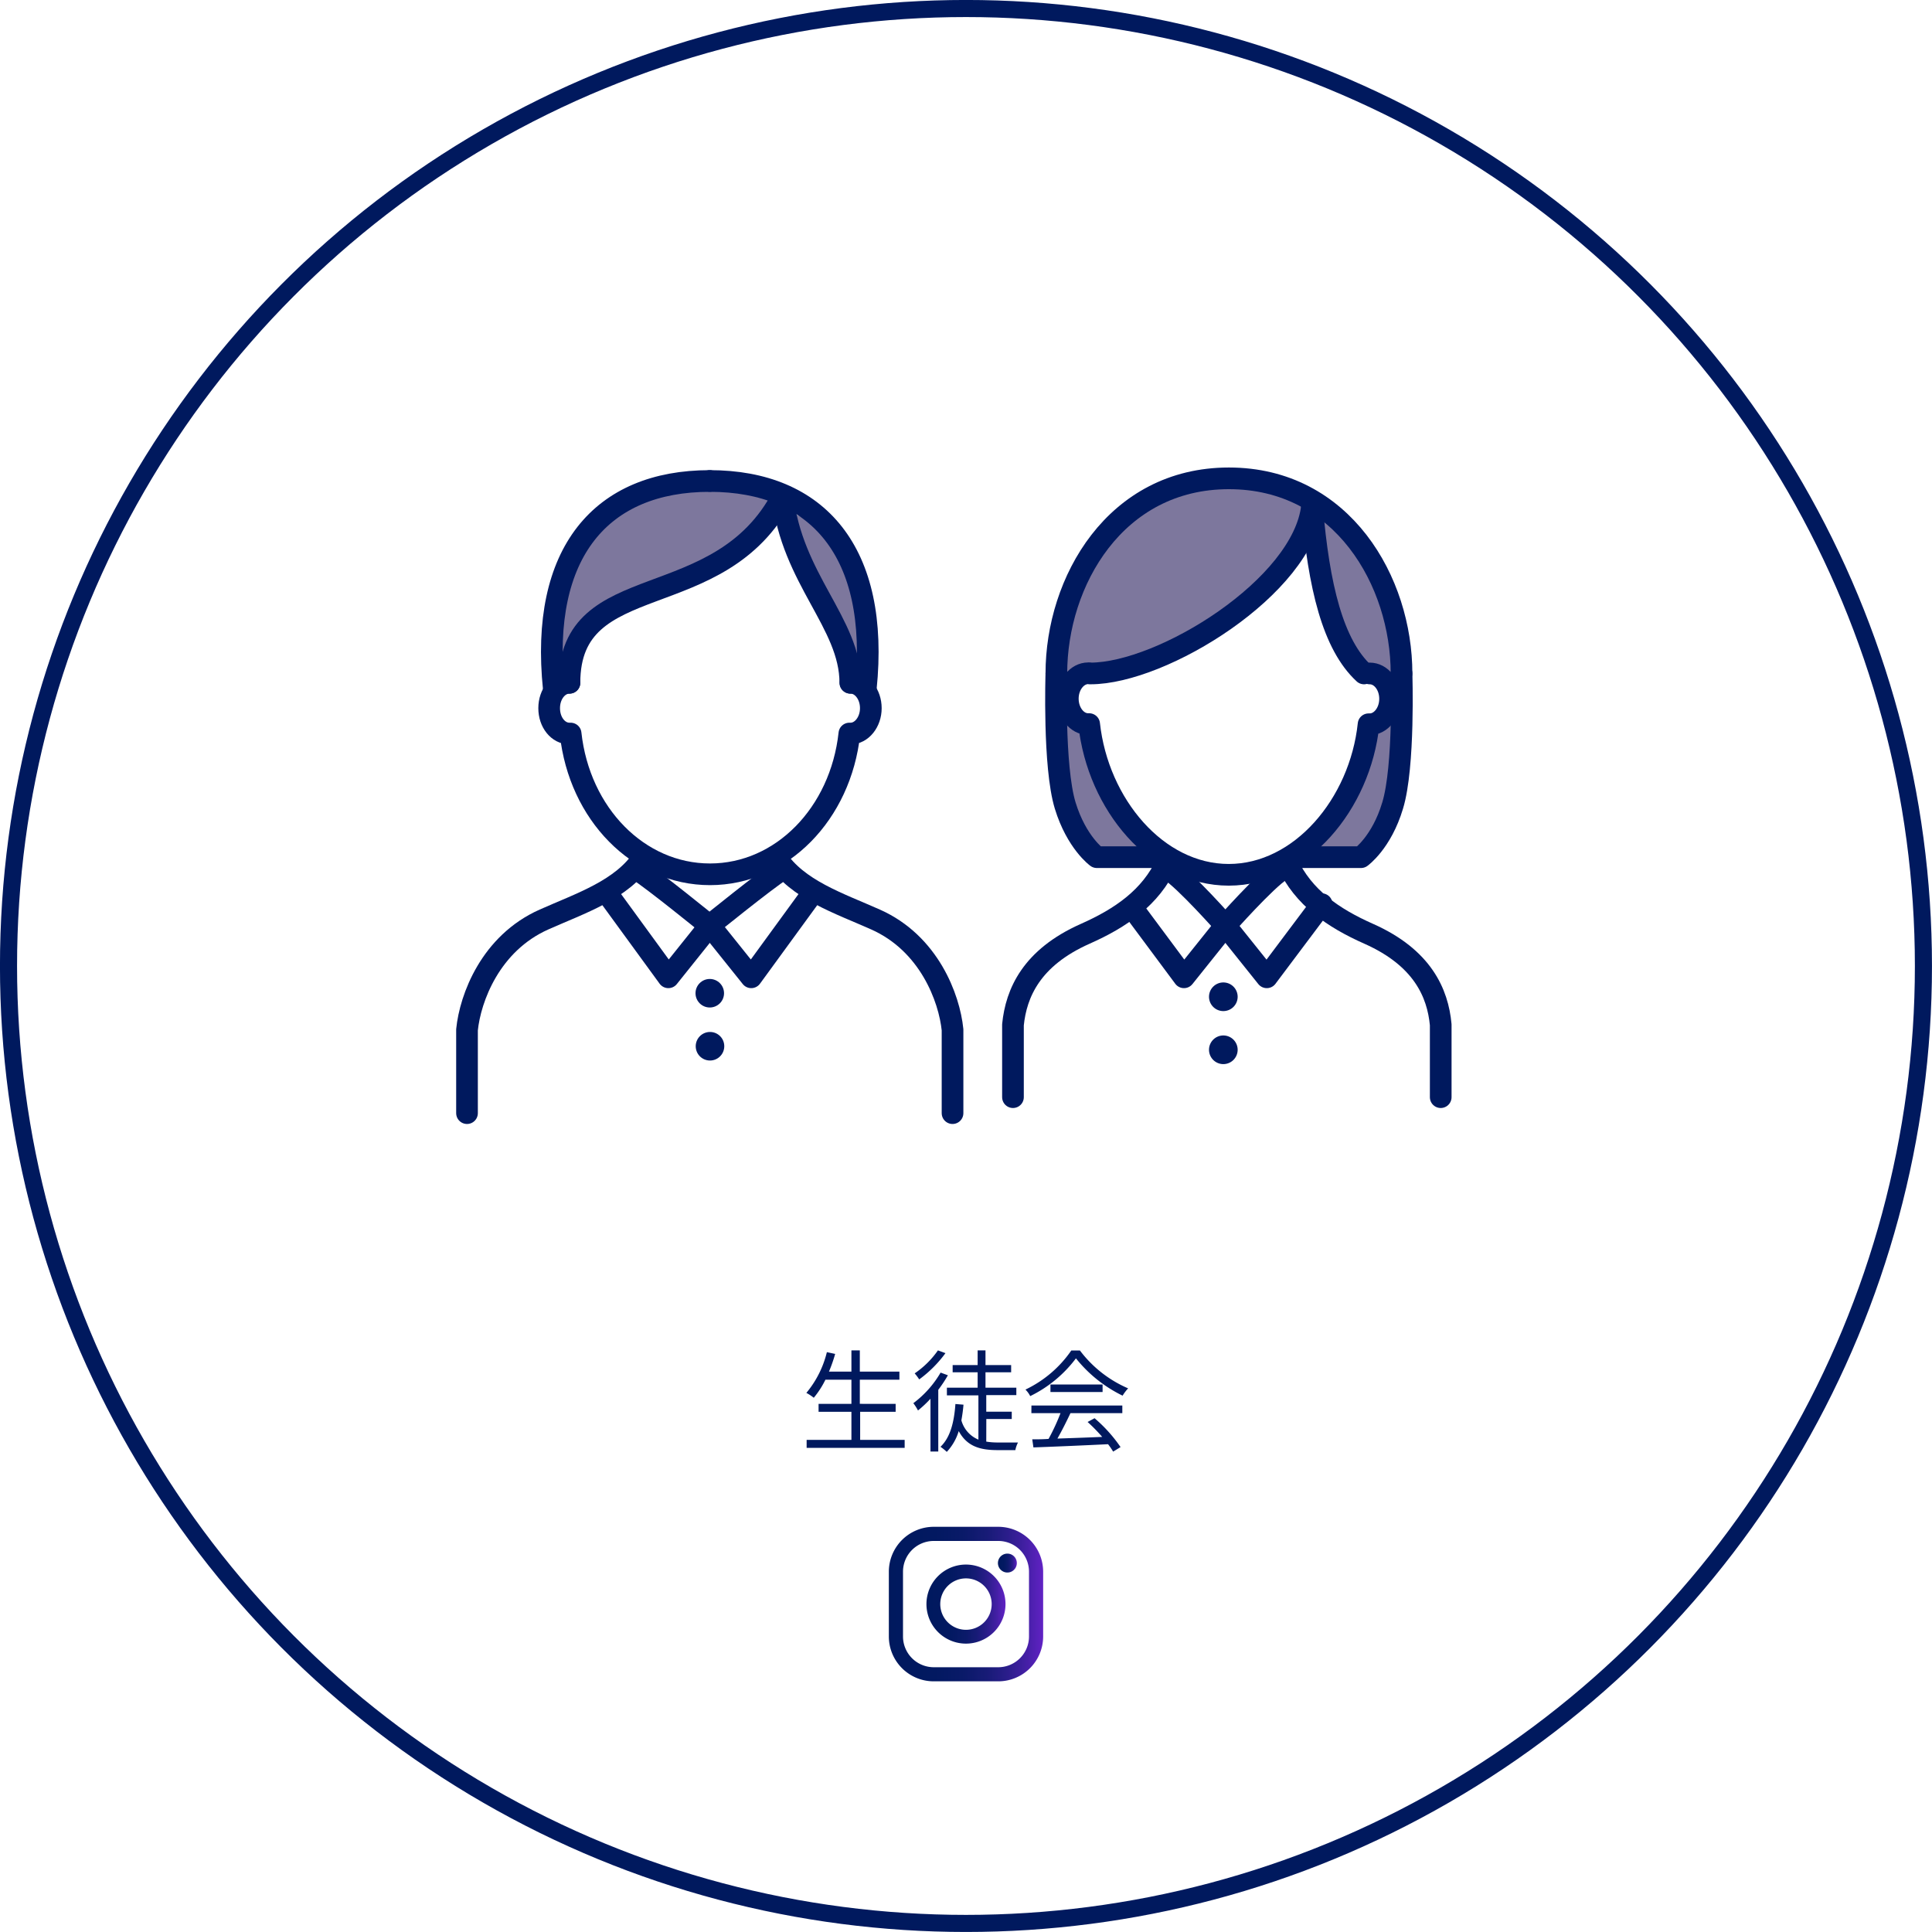 <svg xmlns="http://www.w3.org/2000/svg" xmlns:xlink="http://www.w3.org/1999/xlink" viewBox="0 0 349.45 349.45"><defs><style>.cls-1{fill:#00195e;}.cls-2,.cls-4{fill:none;stroke:#00195e;}.cls-2{stroke-miterlimit:10;stroke-width:3.09px;}.cls-3{fill:#7d779d;}.cls-4{stroke-linecap:round;stroke-linejoin:round;stroke-width:3.92px;}.cls-5{fill:url(#名称未設定グラデーション_2);}.cls-6{fill:url(#名称未設定グラデーション_2-2);}.cls-7{fill:url(#名称未設定グラデーション_2-3);}</style><linearGradient id="名称未設定グラデーション_2" x1="160.77" y1="290.14" x2="188.68" y2="290.14" gradientUnits="userSpaceOnUse"><stop offset="0" stop-color="#00195e"/><stop offset="0.3" stop-color="#021961"/><stop offset="0.49" stop-color="#0a1a69"/><stop offset="0.64" stop-color="#181b77"/><stop offset="0.77" stop-color="#2b1d8b"/><stop offset="0.89" stop-color="#441fa5"/><stop offset="1" stop-color="#6122c4"/></linearGradient><linearGradient id="名称未設定グラデーション_2-2" x1="167.58" y1="290.14" x2="181.87" y2="290.14" xlink:href="#名称未設定グラデーション_2"/><linearGradient id="名称未設定グラデーション_2-3" x1="180.51" y1="282.71" x2="183.92" y2="282.71" xlink:href="#名称未設定グラデーション_2"/></defs><title>アセット 1</title><g id="レイヤー_2" data-name="レイヤー 2"><g id="特別処理パーツ"><path class="cls-1" d="M163.63,260.44v1.44H145.9v-1.44H154v-5.08h-5.94v-1.44H154v-4.37h-4.7a16.32,16.32,0,0,1-2.11,3.27,8.18,8.18,0,0,0-1.34-.88,18.16,18.16,0,0,0,3.71-7.37l1.5.32a27.45,27.45,0,0,1-1.12,3.2H154v-3.84h1.52v3.84h7.16v1.46h-7.16v4.37H162v1.44h-6.42v5.08Z"/><path class="cls-1" d="M171.45,248.75a23,23,0,0,1-1.74,2.63v11.16H168.3V253a21.1,21.1,0,0,1-2.26,2.12,9,9,0,0,0-.84-1.32,18.66,18.66,0,0,0,4.93-5.53Zm-.44-4a21.84,21.84,0,0,1-4.75,4.75,8.63,8.63,0,0,0-.82-1.09,16.34,16.34,0,0,0,4.21-4.16Zm7.38,16a12.7,12.7,0,0,0,2.18.16c.48,0,2.88,0,3.56,0a5.15,5.15,0,0,0-.48,1.38h-3.18c-3.16,0-5.54-.64-7.06-3.44a9.54,9.54,0,0,1-2.16,3.76,9.13,9.13,0,0,0-1.14-.92c1.76-1.68,2.46-4.38,2.7-7.74l1.46.12c-.08,1-.22,1.94-.38,2.84a5.28,5.28,0,0,0,3.08,3.48v-8h-5.7V251h5.56v-2.79h-4.52v-1.3h4.52v-2.66h1.42v2.66h4.64v1.3h-4.64V251h5.58v1.34h-5.44v3H183v1.32h-4.6Z"/><path class="cls-1" d="M195.33,244.27a21.57,21.57,0,0,0,8.72,6.85,8,8,0,0,0-1,1.32,24.54,24.54,0,0,1-8.44-6.75,22.85,22.85,0,0,1-8.27,6.83,4.67,4.67,0,0,0-.86-1.18,21,21,0,0,0,8.29-7.07Zm-8.77,9.95H203v1.38h-9.38c-.7,1.48-1.56,3.2-2.36,4.6,2.48-.08,5.3-.18,8.1-.3a30.74,30.74,0,0,0-2.64-2.7l1.26-.68a26.64,26.64,0,0,1,4.7,5.22l-1.34.82a12.51,12.51,0,0,0-.92-1.34c-4.9.24-10.08.46-13.5.58l-.21-1.46c.87,0,1.87,0,2.95-.08a37.75,37.75,0,0,0,2.16-4.66h-5.27Zm12.87-3.8v1.36H190v-1.36Z"/><circle class="cls-2" cx="174.72" cy="174.72" r="173.18"/><path class="cls-3" d="M140.91,89.06s-34.73-11.29-40.81,21.7v13.46l4.34-.87s-6.51-9.55,16.93-18.67C121.37,104.68,138.74,99.48,140.91,89.06Z"/><polygon class="cls-3" points="142.21 92.1 148.29 108.59 154.8 121.18 156.53 110.33 152.19 97.31 142.21 92.1"/><path class="cls-3" d="M237.27,91.66,226,86.45l-15.2,2.61-9.11,7.38-8.25,10-1.3,15.63,6.94.87,15.63-6.52s10-8.24,11.29-9.11,9.11-9.12,9.11-9.12Z"/><path class="cls-3" d="M251.6,124.22l-4.78-3L240.31,109l-3-17.36S255.07,102.08,251.6,124.22Z"/><path class="cls-3" d="M191.26,129l5.64,3s4.78,17.36,13.46,23l-11.29.43L194.3,152l-3.47-11.29Z"/><polygon class="cls-3" points="252.9 129.43 247.69 131.6 242.48 146.79 235.1 155.47 246.39 155.04 252.03 148.09 253.33 138.11 252.9 129.43"/><path class="cls-4" d="M196.82,121.78c-2,0-3.68,2.06-3.68,4.59s1.65,4.6,3.68,4.6H197c1.59,14.54,12.28,27.26,25.25,27.26S246,145.5,247.54,131h.21c2,0,3.68-2.06,3.68-4.6s-1.65-4.59-3.68-4.59"/><path class="cls-4" d="M197.25,121.81c13,0,38.47-15.7,40.06-30.24"/><path class="cls-4" d="M246.72,121.81c-5.62-5.19-8.2-15.7-9.41-30.24"/><path class="cls-4" d="M222.28,86.52c-20.58,0-31.21,18.7-31.21,35.29"/><path class="cls-4" d="M222.28,86.52c20.58,0,31.22,18.7,31.22,35.29"/><path class="cls-4" d="M253.5,121.81s.56,16.83-1.61,23.9c-2,6.69-5.72,9.33-5.72,9.33H234.48"/><path class="cls-4" d="M191.07,121.81s-.56,16.83,1.6,23.9c2.05,6.69,5.72,9.33,5.72,9.33h11.7"/><path class="cls-4" d="M232.86,156.12c2.88,6.21,8.25,9.92,14.73,12.79,9.71,4.32,12.47,10.71,13,16.44v13.1"/><path class="cls-4" d="M211,156.12c-2.88,6.21-8.25,9.92-14.73,12.79-9.71,4.32-12.47,10.71-13.05,16.44v13.1"/><path class="cls-1" d="M223.86,180.29a2.59,2.59,0,1,1-2.58-2.59A2.59,2.59,0,0,1,223.86,180.29Z"/><path class="cls-1" d="M223.86,189.88a2.59,2.59,0,1,1-2.58-2.59A2.59,2.59,0,0,1,223.86,189.88Z"/><path class="cls-4" d="M115.33,157.35c2.92,1.85,13,10.06,13,10.06s10.13-8.21,13.05-10.06"/><polyline class="cls-4" points="128.38 167.41 135.88 176.77 147.18 161.27"/><path class="cls-4" d="M103,123.5c-2,0-3.67,2-3.67,4.59s1.64,4.59,3.67,4.59h.21c1.58,14.51,12.26,25.46,25.21,25.46s23.63-10.95,25.21-25.46h.21c2,0,3.67-2.06,3.67-4.59s-1.64-4.59-3.67-4.59"/><path class="cls-4" d="M103,123.5c0-21.07,27.19-11.86,38.59-33.83"/><path class="cls-4" d="M153.8,123.5c0-10.78-10.62-18.79-12.25-33.83"/><path class="cls-4" d="M128.38,87c19.52,0,30.76,12.84,28.22,37.55"/><path class="cls-4" d="M128.38,87C108.8,87,97.62,99.87,100.17,124.58"/><path class="cls-4" d="M140.42,155.1c3.8,5.83,11.29,8.25,17.93,11.21,9.71,4.31,13.36,14.22,13.94,19.95v15.08"/><polyline class="cls-4" points="128.38 167.41 120.89 176.77 109.59 161.27"/><path class="cls-4" d="M211.47,157.35c2.92,1.85,10.17,10.06,10.17,10.06s7.25-8.21,10.17-10.06"/><polyline class="cls-4" points="221.64 167.41 229.13 176.77 239.06 163.54"/><polyline class="cls-4" points="221.64 167.41 214.15 176.77 205.03 164.5"/><path class="cls-4" d="M116.34,155.1c-3.8,5.83-11.28,8.25-17.93,11.21-9.71,4.31-13.36,14.22-13.94,19.95v15.08"/><circle class="cls-1" cx="128.38" cy="179.65" r="2.58"/><path class="cls-1" d="M131,189.24a2.58,2.58,0,1,1-2.58-2.58A2.57,2.57,0,0,1,131,189.24Z"/><path class="cls-5" d="M180.56,304.11H168.89a8.12,8.12,0,0,1-8.12-8.11V284.28a8.13,8.13,0,0,1,8.12-8.12h11.67a8.13,8.13,0,0,1,8.12,8.12V296A8.12,8.12,0,0,1,180.56,304.11Zm-11.67-25.39a5.56,5.56,0,0,0-5.56,5.56V296a5.57,5.57,0,0,0,5.56,5.56h11.67a5.57,5.57,0,0,0,5.56-5.56V284.28a5.56,5.56,0,0,0-5.56-5.56Z"/><path class="cls-6" d="M174.72,297.29a7.15,7.15,0,1,1,7.15-7.15A7.15,7.15,0,0,1,174.72,297.29Zm0-11.8a4.65,4.65,0,1,0,4.65,4.65A4.65,4.65,0,0,0,174.72,285.49Z"/><path class="cls-7" d="M183.92,282.71a1.71,1.71,0,1,1-1.7-1.7A1.71,1.71,0,0,1,183.92,282.71Z"/></g></g></svg>
